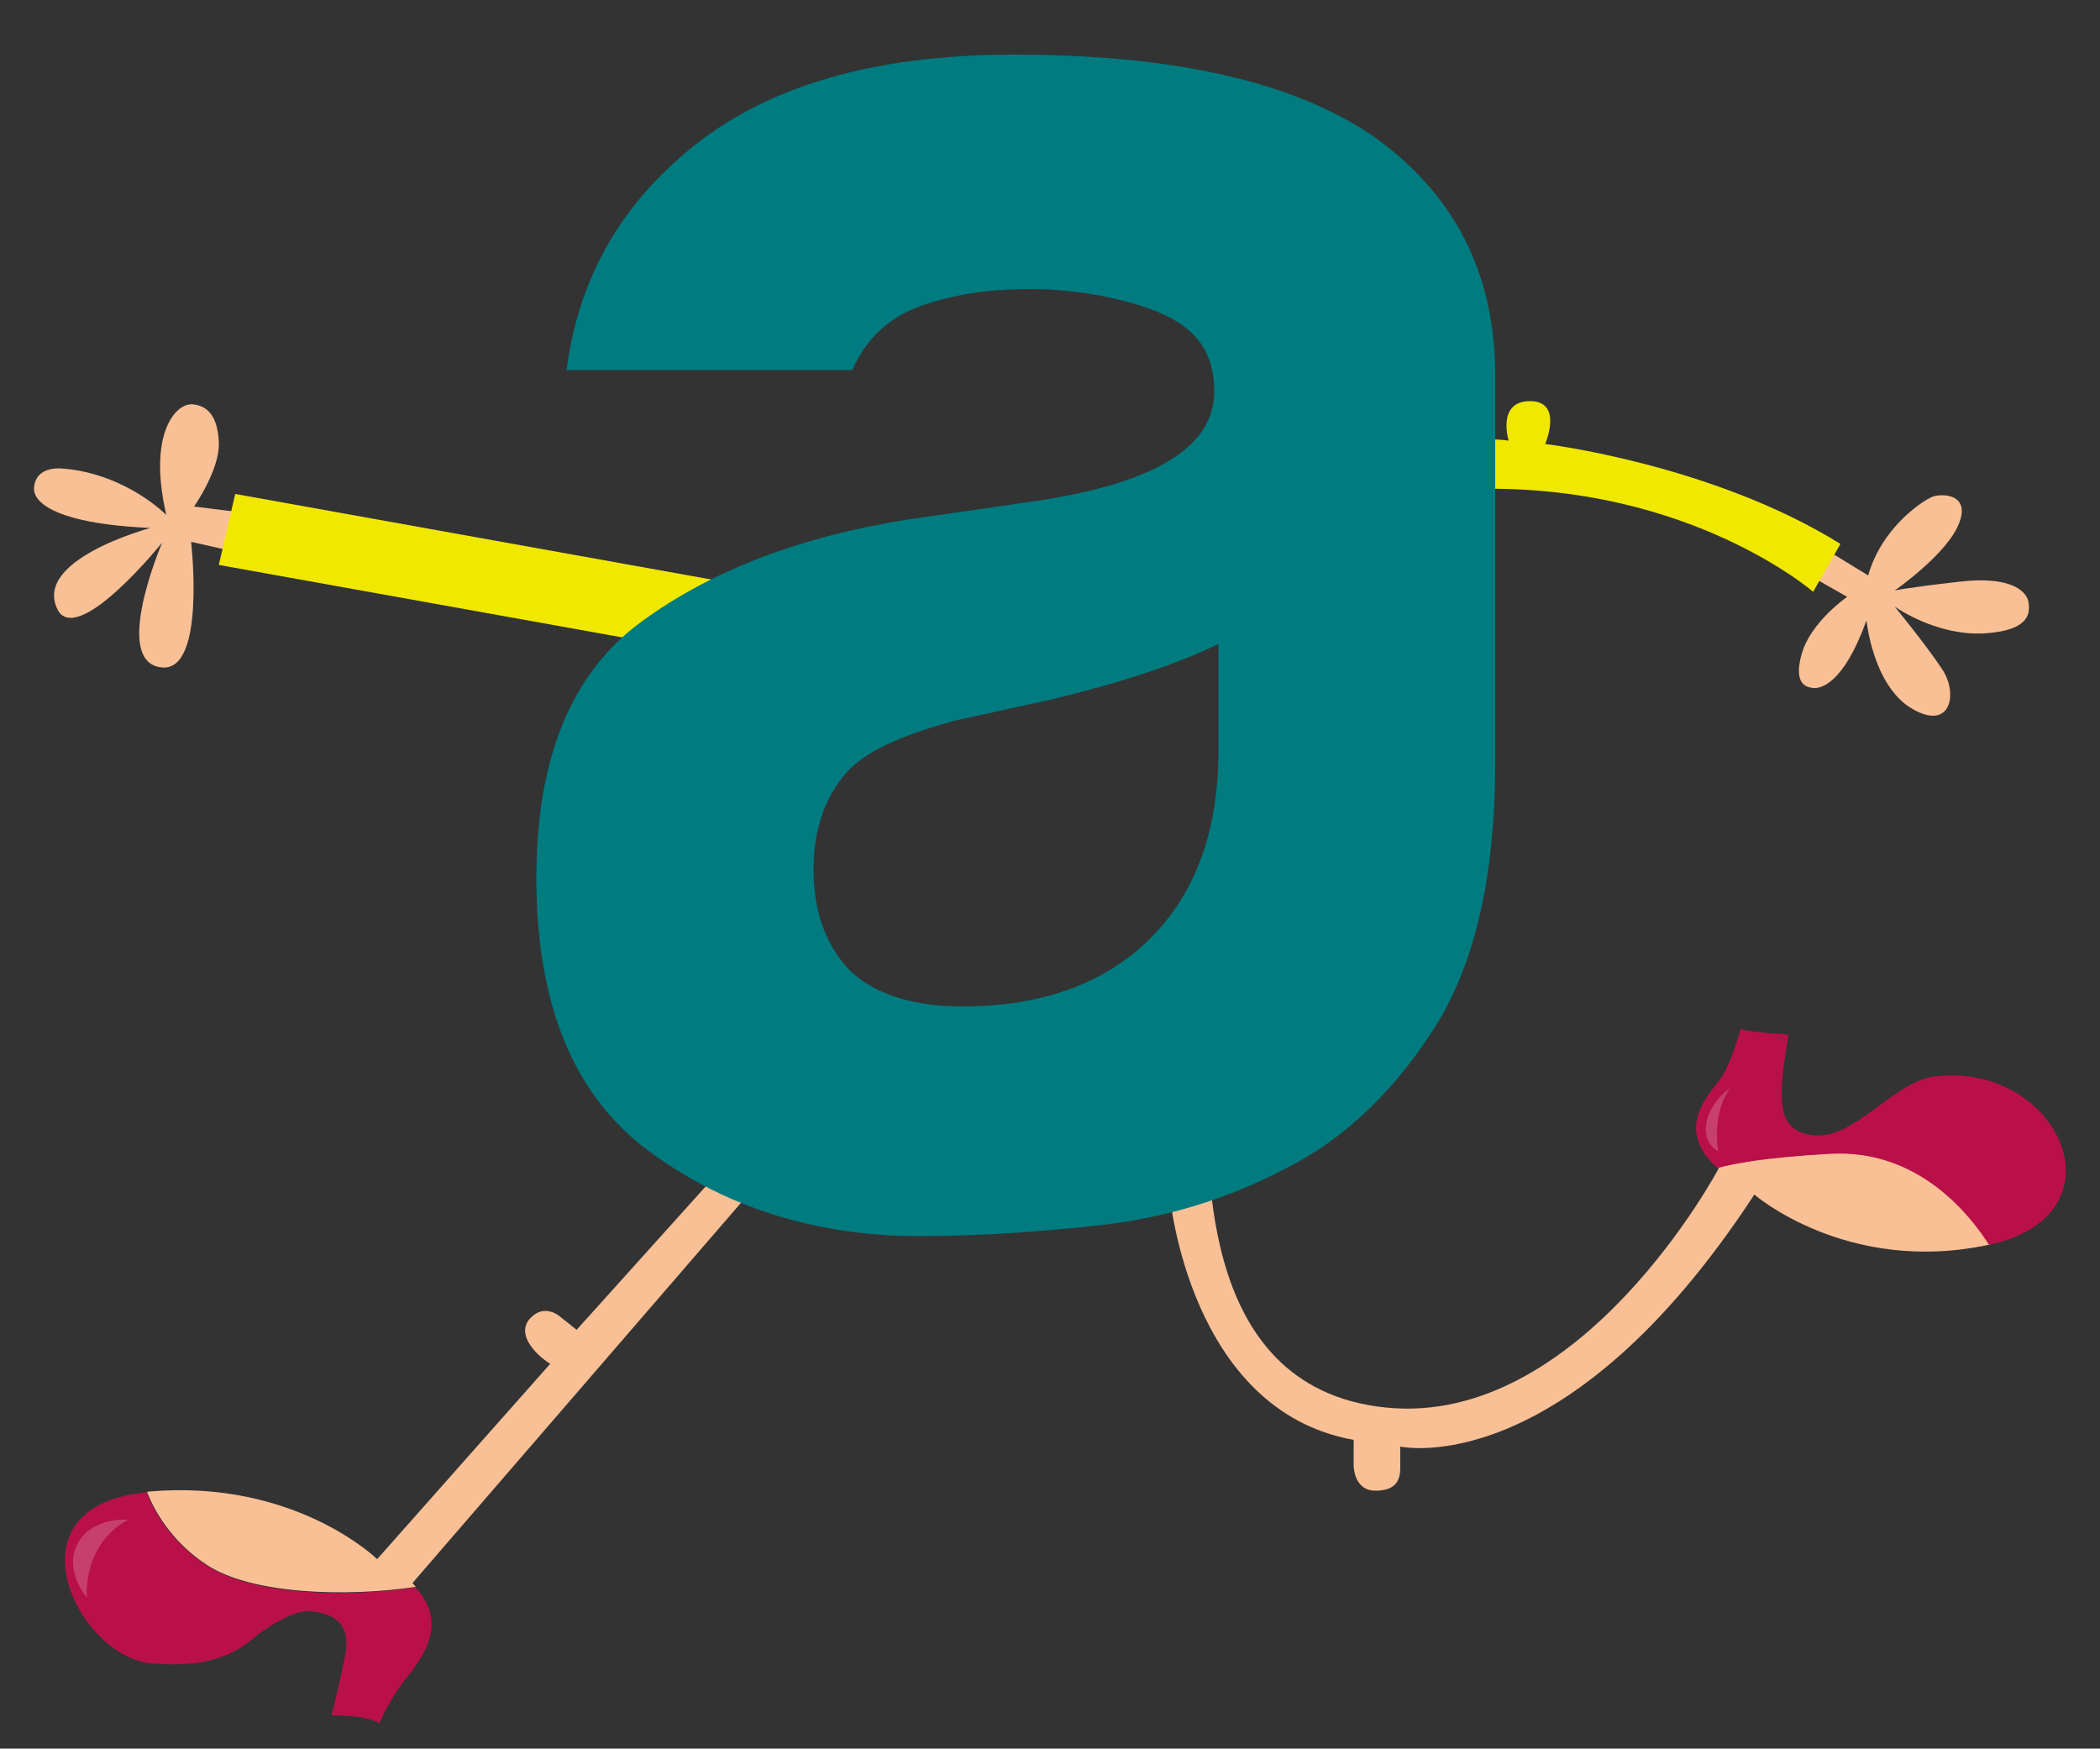 <?xml version="1.0" encoding="utf-8"?>
<!-- Generator: Adobe Illustrator 26.0.3, SVG Export Plug-In . SVG Version: 6.00 Build 0)  -->
<svg version="1.1" id="Capa_1" xmlns="http://www.w3.org/2000/svg" xmlns:xlink="http://www.w3.org/1999/xlink" x="0px" y="0px"
	 viewBox="0 0 500 416.3" style="enable-background:new 0 0 500 416.3;" xml:space="preserve">
<rect x="0" y="0" width="500" height="416.3" fill="#333333" stroke="none"/>
<style type="text/css">
	.st0{fill:#F9C096;}
	.st1{fill:#B91049;}
	.st2{fill:#F1E800;}
	.st3{fill:#007B80;}
	.st4{opacity:0.2;fill:#FFFFFF;}
</style>
<g>
	<path class="st0" d="M49.3,372.6c10.5,6.9,32.8,7.7,49.7,5.2c-0.3-0.3-0.5-0.6-0.8-0.9l78.8-91.2l-8.2-4.1l-31.5,35l-3.9-3.1
		c0,0-3.7-3.4-7.2,0.4c-3.3,3.6,1,8.4,4.8,10.8l-41.2,46.5c0,0-19.5-19.1-54.3-16.1c-0.2,0-0.3,0-0.5,0.1
		C36.5,359,40.4,366.8,49.3,372.6z"/>
	<path class="st1" d="M36,396c17.7,1.6,22.9-5.1,25.9-7.2c3-2.2,8.5-5.6,12.2-5.2c3.7,0.4,9.8,1.8,8.1,10.4
		c-1.7,8.6-3.3,14.4-3.3,14.4s8.2-0.2,11.4,1.9c0,0,2.4-5.5,5.6-9.7c3.1-4.1,11.8-13.2,3-22.7c-16.8,2.6-39.2,1.8-49.7-5.2
		c-8.9-5.8-12.8-13.6-14.3-17.4C0.8,358.5,18.4,394.4,36,396z"/>
	<path class="st0" d="M435.8,274.6c-15.9,0.9-23.3,2.4-26.8,3.4c0.1,0.1,0.1,0.1,0.2,0.2c0,0-32.7,61.7-79.3,56.9
		c-46.6-4.8-41.6-62.4-42.9-75.7l-8.5,25c0,0,4.5,51.4,43.8,58.4v6c0,0-0.1,6.1,5.2,6.1c5.3,0,5.9-3,5.9-5.6c0-2.6,0-4.9,0-4.9
		s39.3,8.8,84.3-60c0,0,22,19.1,55.6,12c0.2,0,0.3-0.1,0.5-0.1C469.2,289.2,456.8,273.4,435.8,274.6z"/>
	<path class="st1" d="M461.3,256.2c-10.2,0.8-19.5,15.1-29.4,14.1c-9.9-1-8.2-10.1-6.1-24c0,0-8.1-0.4-11.4-1.3
		c0,0-2.2,8.5-5.1,12.3c-2.9,3.8-10.5,11.7-0.4,20.8c3.5-1,10.9-2.5,26.8-3.4c21-1.2,33.3,14.5,37.9,21.7
		C506.6,289.1,490.2,253.2,461.3,256.2z"/>
	<path class="st0" d="M56.7,121.9l-10.5-1.3c0,0,6.1-8.7,5.9-15.1c-0.2-6.4-2.7-8.8-5.9-9.2c-4-0.8-11.2,6.5-6.6,26.3
		c0,0-9.4-9.6-24.1-11c-7.4-0.8-7.4,4.2-7.4,4.8c0,0.6-0.5,8,27.7,9.3c0,0-29.2,7.8-21.7,20.1c5.5,7,24.5-16.6,24.5-16.6
		s-12.2,28.5-0.1,29.7c10.6,1.1,7-29.9,7-29.9l10.7,2.4l3.7-9.6L56.7,121.9z"/>
	<path class="st0" d="M430.7,136.9l9.1,5.2c0,0-8.6,5.9-10.8,13.5c-2.2,7.6,1.4,8.1,2.9,8.2s7-0.8,12.5-16.1c0,0,1.5,15.5,10.8,21
		c9.3,5.5,11.1-3.6,7.2-9.4c-3.9-5.9-11.3-14.9-11.3-14.9s9.7,7,21.3,6.4c11.6-0.7,10.8-5.5,10.6-7.3c-0.2-1.9-2.8-6.6-16.6-5
		c-13.8,1.6-15.3,2.1-15.3,2.1s12.4-8.6,15.3-15.9c2.9-7.2-4.1-7.3-6.4-6.4c-2.3,1-11.9,7.2-15.2,18.7l-10.3-6.3L430.7,136.9z"/>
	<g>
		<polygon class="st2" points="56,117.6 52.1,134.5 155.1,153 158,151.4 176.6,141 178.4,140 171.2,138.3 		"/>
		<path class="st2" d="M367.9,105.7c0,0,4.4-10.2-3.6-10.2s-5.1,9.4-5.1,9.4c-5.1-0.7-15.9-0.4-15.9-0.4l1.6,12.2
			c54.7-3.7,86.8,24.2,86.8,24.2l6.5-11.4C407.7,110.5,367.9,105.7,367.9,105.7z"/>
	</g>
	<g>
		<g>
			<path class="st3" d="M306.3,278.1c-14.2,7.5-29.3,12-45.2,13.7c-15.9,1.7-29.9,2.5-42.1,2.5c-24.4,0-45.7-6.6-63.9-19.8
				c-18.3-13.2-27.4-35-27.4-65.5c0-28.4,8.3-48.7,24.9-60.9c16.6-12.2,37.7-20.3,63.4-24.4c28.4-4.1,16-2.3,28.4-4.1
				c29.8-4.1,44.7-12.8,44.7-26.4c0-10.1-5.1-16.1-15.7-19.8c-8.1-2.8-17.8-4.6-28.9-4.6c-9.5,0.1-17.9,1.4-25.4,4.1
				c-7.5,2.7-12.9,7.8-16.2,15.2h-68c2.7-21,12.2-38.2,28.4-51.8c18.3-15.6,44.3-23.3,78.2-23.3c37.9,0,66.3,6.4,85.3,19.3
				C346.2,46,356,65,356,89.3v92.4c0,27.1-4.9,48.2-14.7,63.4C331.5,260.3,319.8,271.3,306.3,278.1z M290.1,153.3
				c-9.5,4.7-22.7,9.1-39.6,13.2l-23.3,5.1c-12.2,3.4-21.6,7.2-26.4,13.2c-5.5,6.9-7.1,14.9-7.1,22.3c0,10.1,3,18.3,9.1,24.4
				c6.1,5.4,14.9,8.1,26.4,8.1c18.9,0,33.8-5.4,44.7-16.2c10.8-10.8,16.2-25.7,16.2-44.7V153.3z"/>
		</g>
	</g>
	<path class="st4" d="M20.7,380.4c0,0-1.3-12.5,9.8-18.6c0,0-9.1-0.8-12.3,6.3C15.4,374.2,20.7,380.4,20.7,380.4z"/>
	<path class="st4" d="M409.1,274.1c0,0-1.7-8.7,2.8-15c0,0-4.6,3-5.6,8.1S409.1,274.1,409.1,274.1z"/>
</g>
</svg>
